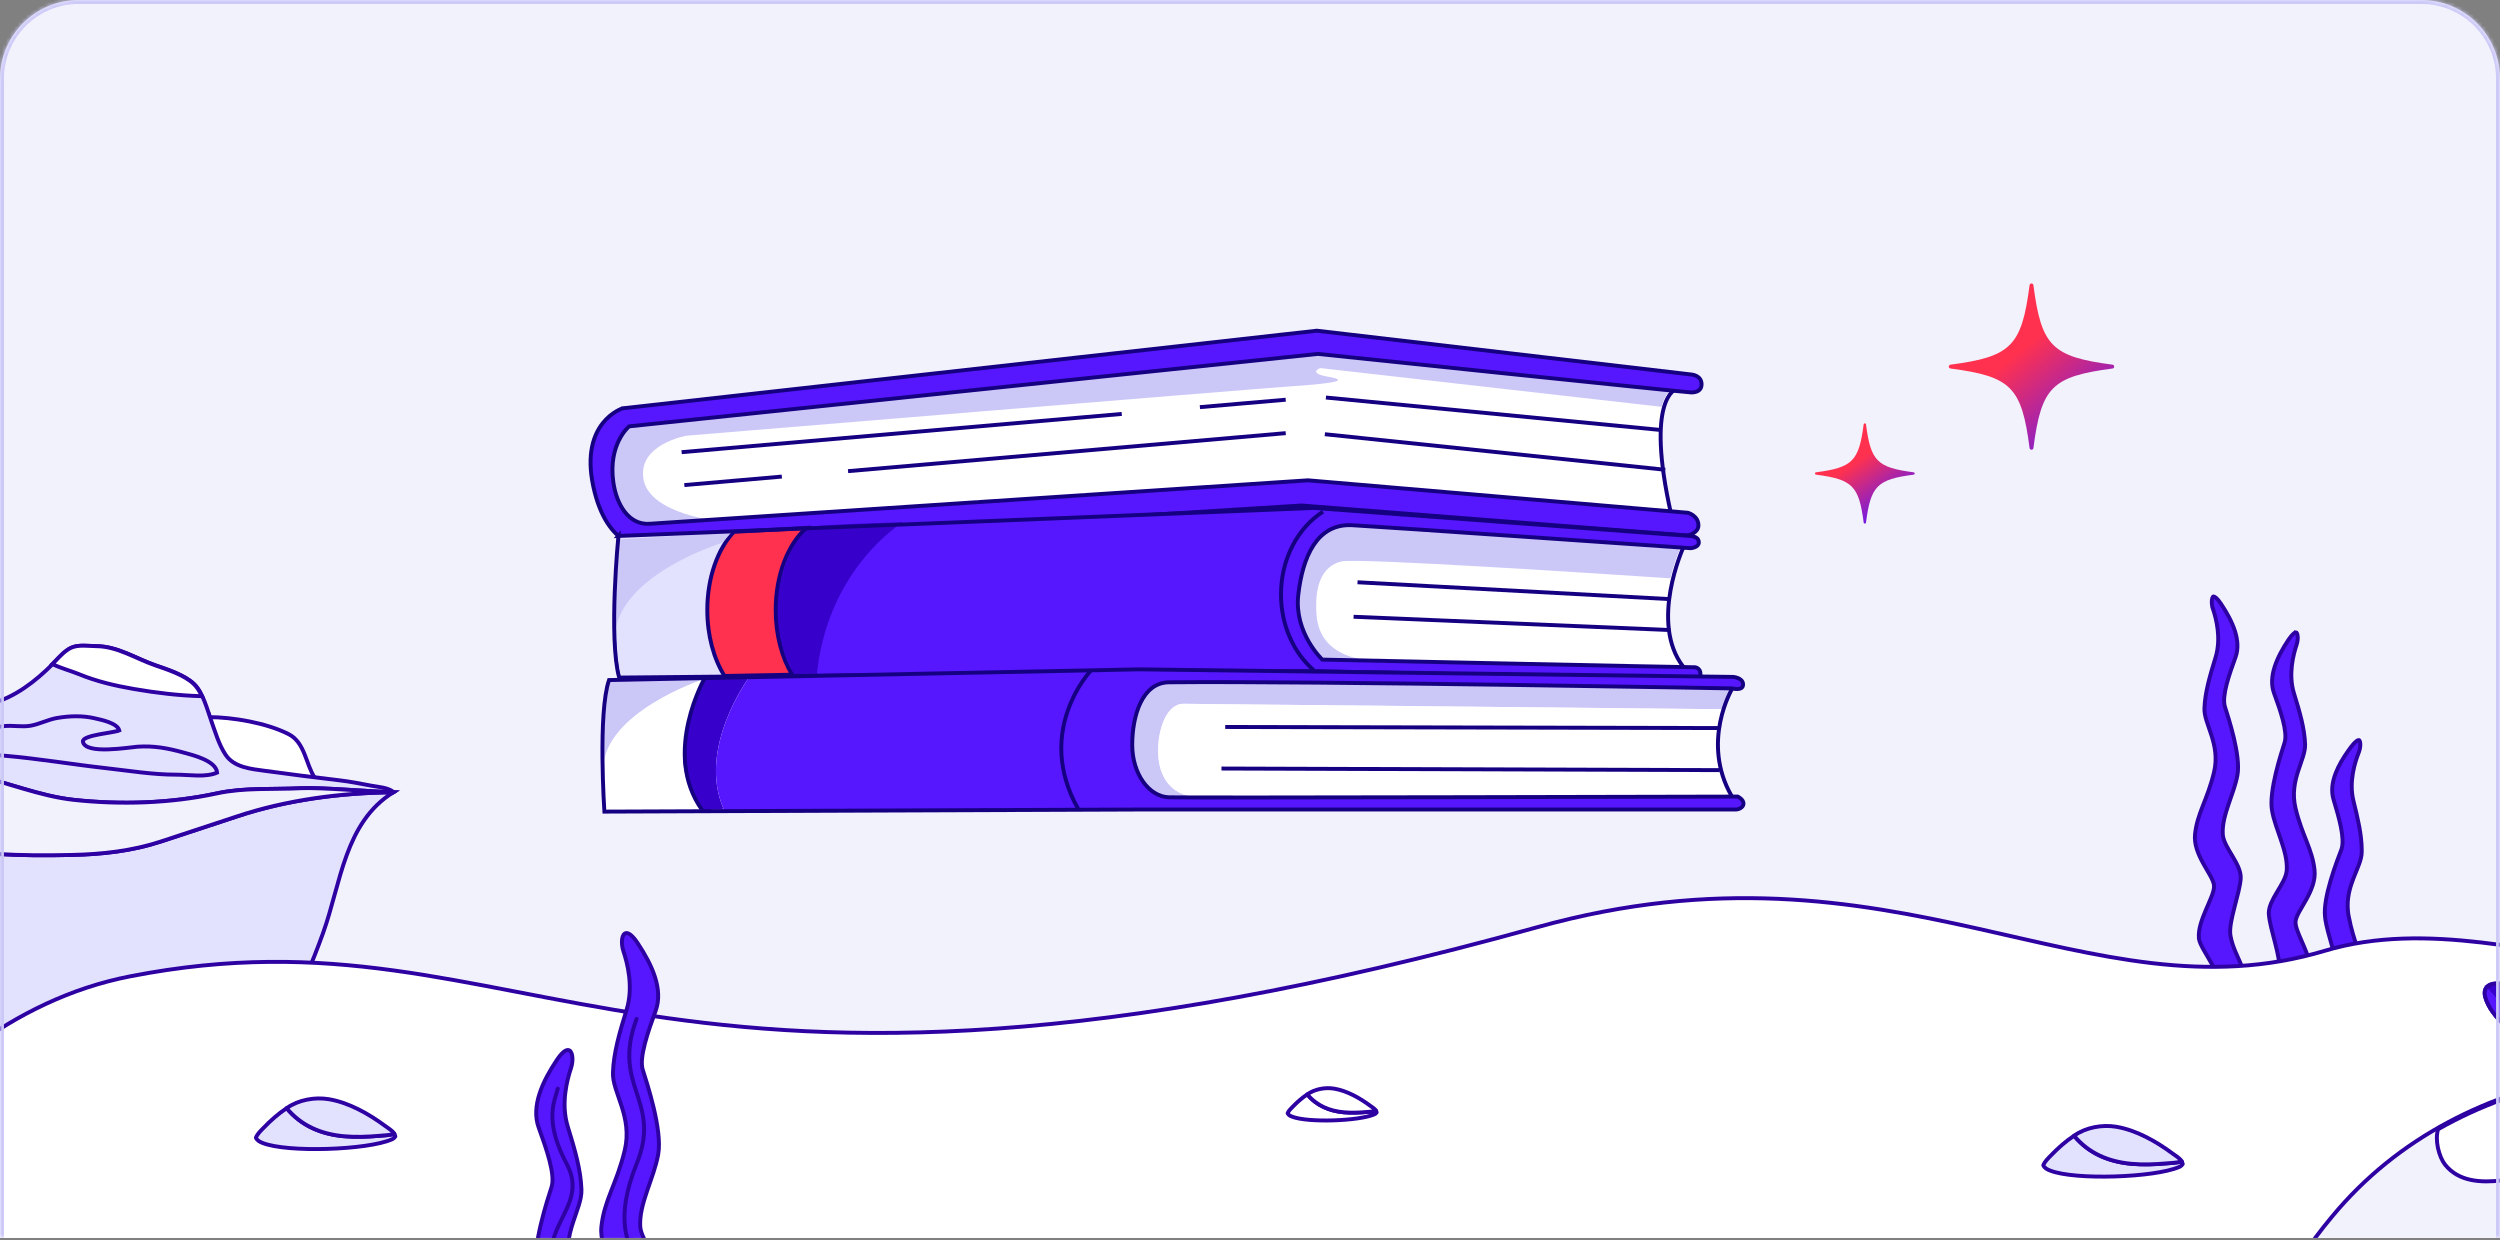 <svg width="635" height="315" viewBox="0 0 635 315" fill="none" xmlns="http://www.w3.org/2000/svg">
<rect x="0" y="0" width="635" height="315" fill="#808080" stroke="none"/>
<g clip-path="url(#clip0_7_120)">
<mask id="path-1-inside-1_7_120" fill="white">
<path d="M0 20C0 8.954 8.954 0 20 0H615C626.046 0 635 8.954 635 20V314.432H0V20Z"/>
</mask>
<path d="M0 20C0 8.954 8.954 0 20 0H615C626.046 0 635 8.954 635 20V314.432H0V20Z" fill="#F2F2FC"/>
<path d="M536.571 93.606C521.175 95.627 518.498 98.319 516.488 113.8C516.413 114.374 515.587 114.374 515.512 113.8C513.502 98.319 510.825 95.627 495.429 93.606C494.857 93.531 494.857 92.7 495.429 92.624C510.825 90.603 513.502 87.912 515.512 72.431C515.587 71.856 516.413 71.856 516.488 72.431C518.498 87.912 521.175 90.604 536.571 92.624C537.143 92.7 537.143 93.531 536.571 93.606Z" fill="url(#paint0_linear_7_120)"/>
<path d="M486.075 120.56C476.788 121.779 475.173 123.402 473.961 132.74C473.916 133.087 473.417 133.087 473.372 132.74C472.16 123.402 470.545 121.778 461.259 120.56C460.914 120.514 460.914 120.013 461.259 119.968C470.545 118.749 472.16 117.125 473.372 107.788C473.417 107.441 473.916 107.441 473.961 107.788C475.174 117.125 476.788 118.749 486.075 119.968C486.42 120.013 486.42 120.514 486.075 120.56Z" fill="url(#paint1_linear_7_120)"/>
<path fill-rule="evenodd" clip-rule="evenodd" d="M52.951 182.147C59.096 182.153 67.732 183.616 73.339 186.488C77.501 188.621 77.664 194.174 79.98 197.616L62.395 203.396L44.791 191.004L52.951 182.146V182.147Z" fill="white" stroke="#2D01A2" stroke-miterlimit="10"/>
<path d="M76.426 200.204C69.302 200.572 62.063 200 55.052 201.526C43.362 204.073 30.576 204.456 18.71 203.161C10.032 202.214 1.586 198.622 -6.91 196.762C-14.6 195.078 -24.196 196.358 -31.977 199.427C-31.792 196.495 -31.541 193.576 -31.194 190.675C-30.809 187.462 -30.7 183.132 -29.498 180.106L-28.988 180.275C-26.015 179.715 -22.657 180.106 -19.635 180.106C-13.845 180.106 -8.157 180.255 -2.505 178.791C3.758 177.171 9.028 173.042 13.522 168.534C14.841 167.209 16.378 165.371 18.08 164.556C19.939 163.667 22.572 164.106 24.563 164.125C29.91 164.176 34.516 167.255 39.447 168.97C42.541 170.045 46.921 171.446 49.298 173.728C51.556 175.896 52.618 180.148 53.63 182.987C54.671 185.908 55.576 189.09 57.284 191.685C59.435 194.953 63.798 195.315 67.394 195.808C73.668 196.669 79.968 197.47 86.26 198.205C88.96 198.521 91.668 199.07 94.339 199.569C96.243 199.925 98.425 199.994 100 201.181C99.977 201.195 99.955 201.209 99.932 201.224C94.033 201.07 81.216 199.957 76.426 200.203V200.204Z" fill="#E2E2FF" stroke="#2D01A2" stroke-miterlimit="10"/>
<path d="M13.437 168.536C13.615 168.357 13.799 168.168 13.985 167.973C15.176 166.732 16.522 165.262 17.995 164.558C19.854 163.67 22.486 164.108 24.478 164.127C29.825 164.178 34.43 167.258 39.362 168.972C42.455 170.047 46.836 171.448 49.212 173.731C49.9 174.391 50.476 175.245 50.974 176.193C51.085 176.403 51.193 176.618 51.296 176.838C45.473 176.676 39.845 176.013 34.034 175.007C29.171 174.165 24.596 173.102 20.009 171.22C17.973 170.385 15.433 169.731 13.3 168.67C13.345 168.626 13.391 168.581 13.435 168.535L13.437 168.536Z" fill="white" stroke="#2D01A2" stroke-miterlimit="10"/>
<path d="M-11.132 240.211C-10.877 236.038 -16.538 231.305 -19.206 228.853C-23.376 225.021 -27.962 221.786 -32.529 218.495C-32.502 215.884 -32.472 213.27 -32.417 210.658C-28.248 212.037 -23.905 213.092 -19.809 214.111C-7.29 217.222 5.528 217.432 18.4 217.153C26.003 216.988 33.596 216.129 40.827 213.761C47.287 211.646 53.744 209.523 60.19 207.37C72.687 203.194 86.659 201.338 99.899 201.247C87.518 208.939 86.608 224.345 82.058 236.986C76.563 252.258 69.214 268.018 54.037 275.82C49.559 278.121 45.561 279.391 41.824 282.789C39.821 284.609 37.499 286.38 35.032 287.524C30.516 289.617 25.003 289.06 20.163 289.076C11.159 289.105 2.004 287.835 -6.897 286.556C-13.426 285.619 -20.111 284.811 -26.201 282.121C-32.287 279.433 -32.673 273.294 -33.253 267.268C-34.18 257.641 -33.452 247.796 -32.986 238.092C-23.727 241.829 -11.465 245.668 -11.131 240.209L-11.132 240.211Z" fill="#E2E2FF" stroke="#2D01A2"/>
<path d="M40.827 213.761C33.596 216.129 26.003 216.987 18.4 217.153C5.528 217.432 -7.29 217.221 -19.809 214.111C-23.904 213.093 -28.248 212.039 -32.417 210.658C-32.339 206.904 -32.212 203.156 -31.977 199.427C-24.196 196.359 -14.6 195.078 -6.91 196.762C1.586 198.622 10.032 202.214 18.71 203.161C30.576 204.456 43.362 204.073 55.052 201.526C62.063 199.999 69.302 200.57 76.426 200.204C81.217 199.958 94.033 201.071 99.932 201.226C99.921 201.233 99.909 201.24 99.898 201.247C86.657 201.338 72.686 203.194 60.189 207.37C53.744 209.523 47.286 211.646 40.826 213.761H40.827Z" fill="#F2F2FC" stroke="#2D01A2" stroke-miterlimit="10"/>
<path fill-rule="evenodd" clip-rule="evenodd" d="M-36.469 193.197C-32.965 192.752 -29.381 191.109 -25.899 190.307C-22.568 189.54 -19.188 189.194 -15.85 188.569C-10.142 187.499 -4.737 185.084 1.036 184.435C3.226 184.189 5.558 184.711 7.721 184.34C10.057 183.939 12.187 182.755 14.538 182.36C17.68 181.832 20.965 181.722 24.067 182.45C25.678 182.829 29.778 183.619 30.303 185.527C29.008 186.135 20.802 186.696 21.065 188.369C21.602 191.784 32.941 189.79 34.925 189.662C39.182 189.384 42.609 190.041 46.652 191.158C48.907 191.781 54.862 193.178 55.153 196.246C52.224 197.521 48.005 196.766 44.842 196.768C38.756 196.773 32.902 195.779 26.866 195.107C18.316 194.155 9.835 192.695 1.254 191.962C-12.211 190.812 -25.186 192.25 -38 196.258L-36.47 193.198L-36.469 193.197Z" fill="#E2E2FF" stroke="#2D01A2"/>
<path d="M562.238 151.5C562.332 151.5 562.543 151.555 562.889 151.856C563.226 152.15 563.642 152.634 564.135 153.376L564.136 153.378C565.608 155.577 566.917 157.928 567.662 160.256C568.407 162.583 568.577 164.85 567.826 166.916C567.019 169.125 566.14 171.587 565.564 173.82C565.277 174.937 565.062 176.01 564.971 176.974C564.88 177.931 564.909 178.818 565.139 179.546C565.542 180.826 566.563 183.916 567.371 187.32C568.185 190.75 568.755 194.399 568.316 196.824C567.865 199.315 566.89 201.809 566.03 204.346C565.181 206.851 564.447 209.392 564.577 211.859V211.861C564.629 212.787 564.99 213.737 565.456 214.67C565.923 215.604 566.527 216.578 567.094 217.534C568.258 219.497 569.257 221.382 569.138 223.164C569.01 225.066 568.238 227.789 567.539 230.519C567.194 231.867 566.869 233.209 566.667 234.417C566.466 235.614 566.376 236.73 566.528 237.61V237.611C566.794 239.15 567.286 240.521 567.829 241.808C568.387 243.131 568.952 244.266 569.451 245.519C570.413 247.935 570.966 250.427 569.908 253.778C569.903 253.793 569.893 253.825 569.892 253.829C569.891 253.83 569.888 253.841 569.887 253.844L569.886 253.845C567.931 253.555 565.958 253.28 563.98 253.092C564.254 251.849 564.123 250.567 563.773 249.311C563.368 247.853 562.659 246.397 561.9 245.026C561.52 244.339 561.125 243.667 560.745 243.024C560.364 242.379 560 241.765 559.678 241.184C559.087 240.117 558.674 239.223 558.54 238.513L558.556 238.498L558.531 238.262C558.31 236.153 559.249 233.576 560.294 231.115C560.805 229.912 561.344 228.728 561.737 227.706C562.124 226.701 562.417 225.742 562.37 224.99C562.323 224.234 561.906 223.347 561.404 222.431C561.147 221.961 560.852 221.458 560.548 220.938C560.242 220.414 559.924 219.868 559.612 219.301C558.357 217.014 557.261 214.459 557.545 211.861C557.84 209.168 558.601 207.041 559.517 204.683C560.432 202.325 561.5 199.74 562.356 196.191C563.235 192.552 562.562 189.456 561.711 186.787C561.499 186.122 561.275 185.479 561.062 184.865C560.847 184.249 560.644 183.661 560.47 183.093C560.119 181.953 559.897 180.93 559.927 179.978C560.069 175.908 561.268 171.81 562.742 167.038C564.263 162.117 562.903 157.068 562.068 154.581H562.069C561.822 153.84 561.74 152.989 561.829 152.343C561.874 152.017 561.956 151.783 562.048 151.643C562.11 151.548 562.161 151.516 562.201 151.505L562.238 151.5Z" fill="#5617FE" stroke="#2D01A2"/>
<path d="M599.164 187.975C599.203 187.982 599.266 188.006 599.34 188.142C599.422 188.294 599.487 188.536 599.511 188.861C599.557 189.51 599.427 190.344 599.144 191.061V191.062C598.191 193.493 596.548 198.462 597.783 203.464C598.907 208.013 599.838 211.955 599.876 215.782L599.871 216.546C599.85 217.447 599.6 218.399 599.225 219.447C598.844 220.508 598.365 221.59 597.882 222.821C596.93 225.246 596.044 228.055 596.378 231.408C596.406 231.807 596.461 232.204 596.543 232.611C597.207 236.202 598.131 238.841 598.915 241.245C599.65 243.5 600.261 245.545 600.456 248.022L600.489 248.523C600.607 250.718 599.752 252.832 598.653 254.771C597.61 254.733 596.569 254.728 595.534 254.749L594.401 254.78C592.837 254.824 591.283 254.917 589.729 255.014C590.353 253.978 591.083 252.963 591.754 251.927C592.569 250.668 593.304 249.364 593.443 248.092L593.444 248.09C593.671 245.963 593.256 243.748 592.685 241.546C592.103 239.304 591.378 237.134 590.899 234.915L590.898 234.911C590.808 234.504 590.732 234.101 590.665 233.699L590.565 232.886C590.264 230.435 591.037 226.82 592.04 223.439C593.036 220.084 594.227 217.055 594.702 215.803L594.703 215.801C594.97 215.087 595.045 214.203 595.006 213.243C594.967 212.276 594.81 211.193 594.584 210.062C594.132 207.802 593.392 205.296 592.716 203.055C592.082 200.946 592.38 198.69 593.254 196.407C594.019 194.409 595.216 192.418 596.568 190.535L597.157 189.734C597.708 188.999 598.159 188.534 598.516 188.266C598.875 187.994 599.079 187.966 599.164 187.975Z" fill="#5617FE" stroke="#2D01A2"/>
<path d="M583.199 160.618C583.24 160.622 583.305 160.645 583.387 160.777C583.477 160.924 583.556 161.162 583.597 161.487C583.678 162.132 583.594 162.972 583.353 163.702C582.532 166.173 581.158 171.236 582.679 176.158C584.153 180.93 585.353 185.028 585.495 189.097C585.525 190.05 585.302 191.073 584.952 192.213C584.778 192.781 584.575 193.369 584.36 193.985C584.147 194.599 583.922 195.242 583.71 195.907C582.859 198.575 582.186 201.671 583.065 205.311C583.921 208.86 584.994 211.445 585.912 213.802C586.831 216.161 587.595 218.288 587.89 220.981V220.982C588.18 223.579 587.085 226.133 585.828 228.42C585.516 228.987 585.197 229.533 584.891 230.056C584.586 230.577 584.29 231.079 584.032 231.55C583.53 232.465 583.113 233.352 583.065 234.108C583.026 234.724 583.213 235.466 583.483 236.243C583.758 237.032 584.143 237.926 584.551 238.861C585.375 240.751 586.294 242.828 586.715 244.783L586.716 244.785C586.919 245.71 587.002 246.572 586.917 247.368V247.369C586.872 247.797 586.706 248.314 586.434 248.922C586.163 249.525 585.802 250.188 585.39 250.904C584.62 252.241 583.668 253.768 582.887 255.332H581.88C580.269 255.311 578.652 255.148 577.029 254.943C576.739 254.897 576.452 254.855 576.168 254.812C576.084 254.8 575.999 254.786 575.915 254.773C576.039 254.451 576.171 254.131 576.31 253.814L576.311 253.811C577.236 251.656 578.433 249.419 578.906 246.693C579.059 245.816 578.969 244.7 578.77 243.503C578.568 242.295 578.245 240.954 577.9 239.604C577.203 236.873 576.431 234.146 576.297 232.243L576.274 231.921C576.291 230.239 577.239 228.471 578.332 226.633C578.9 225.677 579.504 224.704 579.971 223.769C580.437 222.835 580.796 221.883 580.844 220.954C580.974 218.493 580.24 215.951 579.391 213.444C578.531 210.906 577.557 208.409 577.106 205.918C576.666 203.493 577.237 199.843 578.051 196.414C578.859 193.01 579.88 189.92 580.283 188.64C580.513 187.915 580.54 187.028 580.448 186.072C580.356 185.109 580.14 184.037 579.852 182.921C579.275 180.688 578.396 178.225 577.596 176.023C576.845 173.958 577.018 171.691 577.765 169.363C578.511 167.035 579.819 164.684 581.285 162.485C581.798 161.724 582.225 161.234 582.567 160.945C582.919 160.648 583.121 160.613 583.199 160.619V160.618Z" fill="#5617FE" stroke="#2D01A2"/>
<path d="M-24.805 368.899L768.956 377C770.41 336.109 785.16 240.185 742 211.5C700.5 276.5 642.464 225.941 590.5 241.5C530.129 259.576 481.5 210.206 390.5 235.5C163.443 298.612 135.12 228.027 33 248C-27.659 259.864 -59.236 331.739 -61 334.5L-24.805 368.899Z" fill="white" stroke="#2D01A2" stroke-linecap="round" stroke-linejoin="round"/>
<path d="M526.818 288.472C524.633 289.93 522.79 291.564 520.966 293.456C520.234 294.212 519.395 294.978 519 295.973C519.312 296.71 519.995 297.032 520.717 297.319C527.004 299.826 547.303 299.114 553.483 296.422C553.912 296.237 554.166 296.041 554.415 295.642L554.161 294.998C553.015 295.344 551.444 295.398 550.24 295.5C547.279 295.749 544.333 295.876 541.368 295.603C535.637 295.076 530.555 292.993 526.809 288.472H526.818Z" fill="#E2E2FF" stroke="#2D01A2" stroke-linecap="round" stroke-linejoin="round"/>
<path d="M554.171 295.003L554.098 294.871C553.63 294.169 552.518 293.496 551.815 292.979C547.679 289.925 542.636 287.057 537.525 286.199C533.959 285.599 529.755 286.355 526.814 288.477C530.56 292.998 535.647 295.086 541.373 295.607C544.338 295.881 547.284 295.754 550.245 295.505C551.45 295.403 553.02 295.349 554.166 295.003H554.171Z" fill="#E2E2FF" stroke="#2D01A2" stroke-linecap="round" stroke-linejoin="round"/>
<path d="M72.819 281.472C70.633 282.93 68.79 284.564 66.966 286.456C66.234 287.212 65.395 287.978 65 288.973C65.312 289.71 65.995 290.032 66.717 290.319C73.004 292.826 93.303 292.114 99.483 289.422C99.912 289.237 100.166 289.041 100.415 288.642L100.161 287.998C99.015 288.344 97.444 288.398 96.24 288.5C93.279 288.749 90.333 288.876 87.368 288.603C81.637 288.076 76.555 285.993 72.809 281.472H72.819Z" fill="#E2E2FF" stroke="#2D01A2" stroke-linecap="round" stroke-linejoin="round"/>
<path d="M100.171 288.003L100.098 287.871C99.63 287.169 98.518 286.496 97.815 285.979C93.679 282.925 88.636 280.057 83.525 279.199C79.959 278.599 75.755 279.355 72.814 281.477C76.56 285.998 81.647 288.086 87.373 288.607C90.338 288.881 93.284 288.754 96.245 288.505C97.45 288.403 99.02 288.349 100.166 288.003H100.171Z" fill="#E2E2FF" stroke="#2D01A2" stroke-linecap="round" stroke-linejoin="round"/>
<path d="M332.054 277.969C330.659 278.9 329.482 279.943 328.317 281.151C327.85 281.634 327.314 282.123 327.062 282.758C327.261 283.228 327.697 283.434 328.158 283.618C332.172 285.218 345.133 284.764 349.079 283.045C349.353 282.926 349.515 282.802 349.673 282.546L349.511 282.135C348.78 282.356 347.777 282.391 347.008 282.456C345.117 282.615 343.237 282.696 341.343 282.522C337.684 282.185 334.439 280.855 332.048 277.969H332.054Z" fill="white" stroke="#2D01A2" stroke-linecap="round" stroke-linejoin="round"/>
<path d="M349.518 282.138L349.471 282.054C349.172 281.606 348.462 281.176 348.014 280.846C345.373 278.897 342.153 277.066 338.889 276.518C336.613 276.135 333.929 276.617 332.051 277.972C334.443 280.859 337.691 282.191 341.346 282.525C343.24 282.699 345.121 282.618 347.011 282.459C347.78 282.394 348.783 282.36 349.515 282.138H349.518Z" fill="white" stroke="#2D01A2" stroke-linecap="round" stroke-linejoin="round"/>
<path d="M671.148 299.215C670.276 295.182 665.526 291.457 662.159 289.474C658.333 287.221 653.958 286.12 649.985 284.11C646.316 282.253 640.163 278.481 643.781 273.797C645.174 271.993 646.082 271.979 648.084 271.601C648.453 271.532 648.771 272.004 649.109 271.677C649.946 270.867 648.323 269.656 647.771 269.164C646.1 267.678 644.015 266.704 642.245 265.337C638.331 262.313 632.837 258.445 631.309 253.438C630.255 249.987 633.568 249.278 636.233 250.152C641.814 251.98 646.972 255.992 651.206 259.946C654.068 262.618 656.353 265.776 659.279 268.351C661.449 270.261 666.246 273.352 667.804 269.256C669.598 264.539 666.484 260.02 663.013 257.214C659.688 254.527 655.85 252.37 653.032 249.118C649.568 245.118 647.034 239.114 646.274 233.945C645.9 231.4 647.631 228.689 650.511 229.205C654.606 229.941 658.214 235.269 660.602 238.198C661.705 239.554 665.815 246.832 667.811 243.758C669.136 241.719 667.675 237.79 667.09 235.671C666.323 232.888 665.023 230.264 664.095 227.525C662.896 223.987 661.388 219.09 663.514 215.604C666.073 211.406 673.109 212.953 676.676 215.308C679.538 217.197 680.906 220.404 682.853 223.095C684.633 225.556 687.025 226.455 688.526 223.193C689.907 220.194 690.765 215.269 693.493 213.145C696.504 210.797 701.533 212.258 702.719 215.728C704.15 219.922 701.874 224.516 700.449 228.399C699.242 231.688 698.05 234.83 697.946 238.39C697.88 240.651 698.462 245.155 701.531 243.751C706.383 241.531 707.165 234.608 708.859 230.226C709.983 227.318 711.212 221.828 714.841 221.004C718.47 220.179 722.582 220.922 724.354 224.213C727.423 229.911 725.805 237.347 722.759 242.66C720.478 246.639 718.523 249.644 718.735 254.374C718.861 257.181 720.945 261.115 724.078 258.76C727.715 256.027 727.269 249.392 729.364 245.606C731.184 242.317 735.37 239.471 739.065 241.579C743.186 243.928 743.694 249.044 743.025 253.4C742.028 259.896 735.305 264.565 730.872 268.683C727.112 272.175 723.34 276.823 721.952 281.853C720.676 286.481 721.538 290.8 717.27 294.037C712.781 297.442 705.97 297.296 700.615 298.008C696.166 298.6 691.646 299.14 687.16 299.34C682.004 299.57 676.797 299.538 671.636 299.538" fill="#3801CB"/>
<path d="M671.148 299.215C670.276 295.182 665.526 291.457 662.159 289.474C658.333 287.221 653.958 286.12 649.985 284.11C646.316 282.253 640.163 278.481 643.781 273.797C645.174 271.993 646.082 271.979 648.084 271.601C648.453 271.532 648.771 272.004 649.109 271.677C649.946 270.867 648.323 269.656 647.771 269.164C646.1 267.678 644.015 266.704 642.245 265.337C638.331 262.313 632.837 258.445 631.309 253.438C630.255 249.987 633.568 249.278 636.233 250.152C641.814 251.98 646.972 255.992 651.206 259.946C654.068 262.618 656.353 265.776 659.279 268.351C661.449 270.261 666.246 273.352 667.804 269.256C669.598 264.539 666.484 260.02 663.013 257.214C659.688 254.527 655.85 252.37 653.032 249.118C649.568 245.118 647.034 239.114 646.274 233.945C645.9 231.4 647.631 228.689 650.511 229.205C654.606 229.941 658.214 235.269 660.602 238.198C661.705 239.554 665.815 246.832 667.811 243.758C669.136 241.719 667.675 237.79 667.09 235.671C666.323 232.888 665.023 230.264 664.095 227.525C662.896 223.987 661.388 219.09 663.514 215.604C666.073 211.406 673.109 212.953 676.676 215.308C679.538 217.197 680.906 220.404 682.853 223.095C684.633 225.556 687.025 226.455 688.526 223.193C689.907 220.194 690.765 215.269 693.493 213.145C696.504 210.797 701.533 212.258 702.719 215.728C704.15 219.922 701.874 224.516 700.449 228.399C699.242 231.688 698.05 234.83 697.946 238.39C697.88 240.651 698.462 245.155 701.531 243.751C706.383 241.531 707.165 234.608 708.859 230.226C709.983 227.318 711.212 221.828 714.841 221.004C718.47 220.179 722.582 220.922 724.354 224.213C727.423 229.911 725.805 237.347 722.759 242.66C720.478 246.639 718.523 249.644 718.735 254.374C718.861 257.181 720.945 261.115 724.078 258.76C727.715 256.027 727.269 249.392 729.364 245.606C731.184 242.317 735.37 239.471 739.065 241.579C743.186 243.928 743.694 249.044 743.025 253.4C742.028 259.896 735.305 264.565 730.872 268.683C727.112 272.175 723.34 276.823 721.952 281.853C720.676 286.481 721.538 290.8 717.27 294.037C712.781 297.442 705.97 297.296 700.615 298.008C696.166 298.6 691.646 299.14 687.16 299.34C682.004 299.57 676.797 299.538 671.636 299.538" stroke="#2D01A2"/>
<path fill-rule="evenodd" clip-rule="evenodd" d="M631.086 250.166C631.148 250.426 631.242 250.685 631.36 250.945C631.42 250.856 631.485 250.773 631.557 250.695L631.087 250.165L631.086 250.166Z" fill="#5617FE"/>
<path d="M674.025 286.691C672.088 284.615 669.976 283.067 667.339 282C664.703 280.933 661.647 280.305 659.346 278.593C656.212 276.26 657.129 272.119 655.046 269.174C653.752 267.345 651.276 266.64 649.345 265.76C646.632 264.526 644.037 263.33 641.654 261.503C640.716 260.783 639.868 259.96 639.04 259.116C638.341 258.404 637.655 257.68 636.94 256.991C635.33 255.443 632.385 253.213 631.359 250.945C630.973 251.524 630.865 252.343 631.2 253.439C632.729 258.446 638.223 262.314 642.136 265.338C643.906 266.704 645.993 267.679 647.663 269.165C648.216 269.657 649.837 270.868 649 271.678C648.662 272.006 648.345 271.532 647.976 271.602C645.973 271.98 645.066 271.995 643.672 273.799C640.055 278.483 646.206 282.256 649.876 284.111C653.85 286.121 658.225 287.222 662.051 289.476C665.418 291.459 670.167 295.182 671.039 299.217L671.527 299.542C672.674 299.542 673.824 299.543 674.974 299.542C676.058 299.542 677.145 299.54 678.23 299.533C677.678 294.967 677.716 290.647 674.025 286.692V286.691Z" fill="#5617FE"/>
<path d="M636.941 256.993C637.656 257.681 638.342 258.406 639.041 259.117L631.556 250.696C631.484 250.774 631.418 250.857 631.359 250.946C632.385 253.214 635.331 255.444 636.94 256.993H636.941Z" fill="#5617FE"/>
<path d="M671.148 299.215C670.276 295.182 665.526 291.457 662.159 289.474C658.333 287.221 653.958 286.12 649.985 284.11C646.316 282.253 640.163 278.481 643.781 273.797C645.174 271.993 646.082 271.979 648.084 271.601C648.453 271.532 648.771 272.004 649.109 271.677C649.946 270.867 648.323 269.656 647.771 269.164C646.1 267.678 644.015 266.704 642.245 265.337C638.331 262.313 632.837 258.445 631.309 253.438C630.255 249.987 633.568 249.278 636.233 250.152C641.814 251.98 646.972 255.992 651.206 259.946C654.068 262.618 656.353 265.776 659.279 268.351C661.449 270.261 666.246 273.352 667.804 269.256C669.598 264.539 666.484 260.02 663.013 257.214C659.688 254.527 655.85 252.37 653.032 249.118C649.568 245.118 647.034 239.114 646.274 233.945C645.9 231.4 647.631 228.689 650.511 229.205C654.606 229.941 658.214 235.269 660.602 238.198C661.705 239.554 665.815 246.832 667.811 243.758C669.136 241.719 667.675 237.79 667.09 235.671C666.323 232.888 665.023 230.264 664.095 227.525C662.896 223.987 661.388 219.09 663.514 215.604C666.073 211.406 673.109 212.953 676.676 215.308C679.538 217.197 680.906 220.404 682.853 223.095C684.633 225.556 687.025 226.455 688.526 223.193C689.907 220.194 690.765 215.269 693.493 213.145C696.504 210.797 701.533 212.258 702.719 215.728C704.15 219.922 701.874 224.516 700.449 228.399C699.242 231.688 698.05 234.83 697.946 238.39C697.88 240.651 698.462 245.155 701.531 243.751C706.383 241.531 707.165 234.608 708.859 230.226C709.983 227.318 711.212 221.828 714.841 221.004C718.47 220.179 722.582 220.922 724.354 224.213C727.423 229.911 725.805 237.347 722.759 242.66C720.478 246.639 718.523 249.644 718.735 254.374C718.861 257.181 720.945 261.115 724.078 258.76C727.715 256.027 727.269 249.392 729.364 245.606C731.184 242.317 735.37 239.471 739.065 241.579C743.186 243.928 743.694 249.044 743.025 253.4C742.028 259.896 735.305 264.565 730.872 268.683C727.112 272.175 723.34 276.823 721.952 281.853C720.676 286.481 721.538 290.8 717.27 294.037C712.781 297.442 705.97 297.296 700.615 298.008C696.166 298.6 691.646 299.14 687.16 299.34C682.004 299.57 676.797 299.538 671.636 299.538" stroke="#2D01A2"/>
<path d="M743.41 294.438C733.546 284.119 717.816 278.235 704.349 274.483C688.833 270.161 673.334 270.113 657.555 272.956C632.02 277.56 609.059 288.841 592.377 308.965C589.461 312.481 586.564 316.224 584.22 320.108C582.45 323.042 579.595 326.742 579 330.142C581.52 331.614 585.198 331.729 588.04 332.243C592.455 333.04 596.816 334.081 601.247 334.816C616.882 337.41 632.731 339.045 648.488 340.695C665.056 342.431 682.218 342.76 698.861 341.828C712.551 341.061 727.185 340.35 740.486 336.791C752.098 333.686 747.304 313.08 745.308 304.49C744.565 301.292 743.994 298.033 743.177 294.906L743.412 294.439L743.41 294.438Z" fill="#F2F2FC" stroke="#2D01A2" stroke-miterlimit="10"/>
<path d="M657.292 273.448C670.442 271.079 683.381 270.729 696.29 273.193C698.039 273.527 699.788 273.913 701.536 274.352C702.682 275.13 703.784 276.003 704.404 276.495V276.496C705.493 277.36 706.484 278.42 707.057 279.63L707.057 279.631C708.248 282.149 708.068 284.987 706.265 287.065C703.471 290.283 698.542 291.479 694.286 291.961C685.713 292.931 677.363 290.993 668.865 289.404C666.065 288.88 663.289 288.291 660.387 288.104C659.425 288.041 658.325 287.912 657.272 287.919C656.204 287.927 655.108 288.071 654.092 288.586C652.714 289.285 651.541 290.305 650.469 291.377C649.932 291.914 649.413 292.47 648.906 293.01C648.397 293.552 647.898 294.078 647.391 294.566C644.059 297.771 640.129 299.318 635.469 299.837C630.099 300.436 624.52 300.157 621.051 295.826C620.293 294.88 619.604 293.301 619.237 291.572C618.886 289.913 618.849 288.192 619.275 286.829C620.64 286.052 622.023 285.304 623.425 284.589C633.88 279.251 645.296 275.611 657.292 273.448Z" fill="white" stroke="#2D01A2"/>
<path d="M136.191 322.92C136.966 327.233 139.009 331.566 140.086 335.743H149.417C148.125 331.707 146.156 327.978 144.698 321.922C142.621 313.319 147.852 307.263 147.686 302.18C147.516 297.098 146.009 292.005 144.215 286.173C142.417 280.336 144.03 274.304 145.039 271.286C145.697 269.314 145.493 266.743 144.264 266.709H144.245C143.591 266.709 142.655 267.41 141.412 269.275C137.785 274.703 134.86 280.998 136.83 286.402C138.794 291.806 141.091 298.359 140.106 301.465C139.121 304.576 135.07 316.693 136.196 322.915L136.191 322.92Z" fill="#5617FE" stroke="#2D01A2" stroke-linecap="round" stroke-linejoin="round"/>
<path d="M141.675 276.519C141.583 276.889 141.461 277.293 141.324 277.726C140.31 280.993 138.78 285.92 144.011 295.788C146.863 301.182 144.908 305.145 142.836 309.342C140.822 313.417 138.555 318.012 140.652 324.434C140.744 324.721 140.847 325.013 140.959 325.305C141.622 327.058 142.221 328.567 142.753 329.901C143.699 332.277 144.425 334.097 144.883 335.748" fill="#5617FE"/>
<path d="M141.675 276.519C141.583 276.889 141.461 277.293 141.324 277.726C140.31 280.993 138.78 285.92 144.011 295.788C146.863 301.182 144.908 305.145 142.836 309.342C140.822 313.417 138.555 318.012 140.652 324.434C140.744 324.721 140.847 325.013 140.959 325.305C141.622 327.058 142.221 328.567 142.753 329.901C143.699 332.277 144.425 334.097 144.883 335.748" stroke="#2D01A2" stroke-linecap="round" stroke-linejoin="round"/>
<path d="M155.823 335.743H165.909C166.806 332.087 168.006 328.104 168.191 325.403C168.517 320.593 162.828 315.525 162.614 311.484C162.307 305.705 166.056 299.43 167.182 293.208C168.303 286.981 164.252 274.869 163.267 271.753C162.282 268.642 164.578 262.094 166.548 256.69C168.517 251.286 165.592 244.996 161.965 239.563C160.683 237.645 159.728 236.954 159.075 237.002H159.06C157.875 237.1 157.69 239.631 158.338 241.574C159.347 244.592 160.956 250.624 159.162 256.461C157.363 262.294 155.857 267.386 155.691 272.469C155.521 277.551 160.752 283.607 158.68 292.205C156.603 300.807 153.512 304.717 152.766 311.479C152.02 318.241 158.475 324.58 158.675 327.666C158.782 329.356 157.193 332.413 155.828 335.738L155.823 335.743Z" fill="#5617FE" stroke="#2D01A2" stroke-linecap="round" stroke-linejoin="round"/>
<path d="M161.697 258.793C158.436 267.513 160.132 272.727 161.765 277.765C162.107 278.812 162.443 279.844 162.731 280.891C163.837 284.912 164.276 289.23 161.702 295.623C156.027 309.678 159.459 316.114 161.965 320.807C162.399 321.62 162.809 322.384 163.135 323.129C163.92 324.901 163.091 327.35 162.131 330.188C161.546 331.907 160.917 333.771 160.547 335.748" fill="#5617FE"/>
<path d="M161.697 258.793C158.436 267.513 160.132 272.727 161.765 277.765C162.107 278.812 162.443 279.844 162.731 280.891C163.837 284.912 164.276 289.23 161.702 295.623C156.027 309.678 159.459 316.114 161.965 320.807C162.399 321.62 162.809 322.384 163.135 323.129C163.92 324.901 163.091 327.35 162.131 330.188C161.546 331.907 160.917 333.771 160.547 335.748" stroke="#2D01A2" stroke-linecap="round" stroke-linejoin="round"/>
<path d="M425.72 98.852C425.72 98.852 417.789 101.046 424.488 130.69L334.319 126.721L162.454 135.755L150.41 120.422L156.974 107L335.674 86.182L425.707 98.852H425.72Z" fill="white" stroke="#160082" stroke-miterlimit="10"/>
<path d="M421.619 109.194L336.782 100.972" stroke="#160082" stroke-miterlimit="10"/>
<path d="M304.776 103.413L326.573 101.527" stroke="#160082" stroke-miterlimit="10"/>
<path d="M173.131 114.851L284.925 105.139" stroke="#160082" stroke-miterlimit="10"/>
<path d="M215.408 119.67L326.573 110.019" stroke="#160082" stroke-miterlimit="10"/>
<path d="M173.821 123.208L198.586 121.051" stroke="#160082" stroke-miterlimit="10"/>
<path d="M422.986 119.325L336.511 110.291" stroke="#160082" stroke-miterlimit="10"/>
<path d="M422.062 103.339L335.317 93.491C335.317 93.491 332.029 94.773 337.324 95.685C342.619 96.597 339.516 97.324 328.753 98.064C317.99 98.803 174.412 110.66 174.412 110.66C174.412 110.66 161.826 112.854 163.464 121.803C165.102 130.751 183.254 132.489 183.254 132.489L158.169 135.866L151.777 109.391L170.015 103.733L333.112 85.652L425.375 97.435C425.375 97.435 423.183 100.332 422.678 101.465C422.481 101.922 422.037 103.339 422.037 103.339H422.062Z" fill="#CBC8F8"/>
<path d="M158.082 103.721L334.455 84L429.734 95.142C429.734 95.142 432.259 95.377 432.197 97.694C432.16 99.247 430.867 99.678 429.586 99.678C428.306 99.678 334.726 89.892 334.726 89.892L159.806 108.294C159.806 108.294 154.376 112.694 155.792 122.542C156.605 128.212 159.72 133.401 165.003 133.044C170.286 132.686 332.213 122 332.213 122L428.724 130.246C428.724 130.246 431.397 130.936 431.397 133.463C431.397 135.176 429.279 135.977 428.367 135.977C427.456 135.977 330.576 128.397 330.576 128.397L163.821 138.8C163.821 138.8 154.154 139.712 150.681 123.467C147.221 107.209 158.07 103.746 158.07 103.746L158.082 103.721Z" fill="#5617FE" stroke="#160082" stroke-miterlimit="10"/>
<path d="M427.587 169.404C418.831 158.175 427.587 138.996 427.587 138.996L418.424 136.802L330.029 131.182L327.024 167.197L340.435 169.256L427.87 171.178L427.599 169.404H427.587Z" fill="white" stroke="#160082" stroke-miterlimit="10"/>
<path d="M157.08 136.124C157.08 136.124 154.531 162.057 157.265 172.103L333.317 170.464L431.466 172.473C431.466 172.473 431.971 171.943 431.897 170.92C431.823 169.897 430.875 169.416 430.259 169.478C429.643 169.539 335.866 167.542 335.866 167.542C335.866 167.542 328.563 161.33 329.66 151.655C330.756 141.979 335.842 132.574 342.959 133.117C350.077 133.659 429.458 139.23 429.458 139.23C429.458 139.23 431.417 139.07 431.49 137.838C431.564 136.605 430.394 136.198 429.298 136.124C428.202 136.05 333.674 129 333.674 129L157.068 136.124H157.08Z" fill="#5617FE"/>
<path d="M186.611 134.67L157.437 135.841C157.437 135.841 154.888 161.774 157.622 171.819L184.345 171.573C181.993 167.16 180.01 160.529 180.01 154.674C180.01 147.094 182.978 139.23 186.599 134.67H186.611Z" fill="#E2E2FF"/>
<path d="M329.66 151.963C328.563 161.638 335.866 167.851 335.866 167.851C335.866 167.851 342.639 167.998 352.553 168.208C350.558 167.826 335.411 168.837 334.413 156.301C333.76 148.105 336.186 143.705 340.706 142.608C344.647 141.646 408.043 145.812 424.262 146.897C425.284 142.842 426.491 139.982 426.737 139.44C414.373 138.614 349.018 133.671 342.553 133.178C335.435 132.636 330.768 142.287 329.672 151.963H329.66Z" fill="#CBC8F8"/>
<path d="M333.711 170.254C328.65 165.903 325.374 158.89 325.374 150.977C325.374 141.905 329.684 134.004 336.051 129.961" stroke="#160082" stroke-miterlimit="10"/>
<path d="M229.319 132.648C229.319 132.648 209.8 144.518 207.423 172.091L202.128 172.275C202.128 172.275 195.921 160.591 196.832 153.836C197.744 147.082 201.832 134.485 206.204 133.795C210.576 133.104 229.306 132.648 229.306 132.648H229.319Z" fill="#3801CB"/>
<path d="M186.414 135.077C182.338 139.366 179.653 146.663 179.653 154.946C179.653 161.466 181.316 167.382 184.025 171.696L201.204 171.376C198.618 167.086 197.029 161.306 197.029 154.946C197.029 145.985 200.17 138.183 204.812 134.091L186.414 135.077Z" fill="#FF314F" stroke="#160082" stroke-miterlimit="10"/>
<path d="M424.262 152.185L344.807 147.895" stroke="#160082" stroke-miterlimit="10"/>
<path d="M343.809 156.659L424.262 160.036" stroke="#160082" stroke-miterlimit="10"/>
<path d="M183.483 137.862C183.483 137.862 155.479 146.392 156.157 162.957L156.661 137.073L185.811 135.151L183.483 137.85V137.862Z" fill="#CBC8F8"/>
<path d="M157.08 136.124C157.08 136.124 154.531 162.057 157.265 172.103L333.317 170.464L431.466 172.473C431.466 172.473 431.971 171.943 431.897 170.92C431.823 169.897 430.875 169.416 430.259 169.478C429.643 169.539 335.866 167.542 335.866 167.542C335.866 167.542 328.662 160.788 329.758 151.112C330.854 141.437 334.499 132.944 343.44 133.4C350.57 133.77 429.458 139.243 429.458 139.243C429.458 139.243 431.417 139.082 431.49 137.85C431.564 136.617 430.394 136.211 429.298 136.137C428.202 136.063 333.674 129.012 333.674 129.012L157.068 136.137L157.08 136.124Z" stroke="#160082" stroke-miterlimit="10"/>
<path d="M153.219 195.391C153.219 195.391 153.219 182.178 153.908 175.941C154.118 174.721 154.376 173.636 154.684 172.749L168.206 172.477C173.538 172.527 178.402 172.65 178.402 172.65C178.402 172.65 153.403 180.958 153.219 195.391Z" fill="#CBC8F8"/>
<path d="M183.784 205.424L178.008 205.954C178.008 205.954 172.122 197.19 173.698 189.105C173.883 188.193 174.08 187.256 174.314 186.332C175.767 180.391 177.996 174.622 178.722 172.786C178.747 172.712 178.784 172.65 178.809 172.588C178.883 172.465 178.944 172.354 178.993 172.256L181.85 172.194H190.163C190.163 172.194 177.023 190.091 183.784 205.424Z" fill="#3801CB"/>
<path d="M441.385 202.33C441.385 202.33 442.85 203.008 442.85 204.105C442.85 205.202 441.409 205.609 441.064 205.609H291.058L273.854 205.683V205.473C262.635 185.617 277.007 170.419 277.007 170.419V170.247L289.322 170L440.202 171.923C440.202 171.923 442.751 172.108 442.751 173.833C442.751 175.559 440.018 174.844 440.018 174.844C440.018 174.844 333.544 172.921 296.92 173.291C290.073 173.365 287.585 181.87 287.585 189.179C287.585 196.488 291.785 202.33 296.895 202.503C297.548 202.527 300.417 202.54 304.924 202.54C333.31 202.601 426.644 202.367 439.833 202.343C440.843 202.343 441.385 202.343 441.385 202.343V202.33Z" fill="#5617FE"/>
<path d="M190.163 172.194H181.85L277.007 170.246V170.419C277.007 170.419 262.635 185.617 273.854 205.473V205.683L178.008 206.065V205.954L183.784 205.424C177.023 190.091 190.163 172.194 190.163 172.194Z" fill="#5617FE"/>
<path d="M294.174 191.508C294.457 198.287 298.348 202.527 304.924 202.527C300.417 202.54 297.548 202.527 296.895 202.503C291.784 202.33 287.585 196.476 287.585 189.179C287.585 181.882 290.073 173.365 296.92 173.291C333.544 172.921 440.018 174.844 440.018 174.844C440.018 174.844 438.786 176.902 437.752 180.23L437.468 180.144C437.468 180.144 332.657 179.084 300.639 178.764C296.082 178.727 293.952 185.863 294.174 191.508Z" fill="#CBC8F8"/>
<path d="M437.752 180.23C436.126 185.432 434.993 193.752 439.833 202.182V202.343C426.644 202.367 333.31 202.601 304.924 202.54C298.348 202.527 294.457 198.287 294.174 191.508C293.952 185.863 296.082 178.727 300.639 178.764C332.657 179.084 437.468 180.144 437.468 180.144L437.752 180.23Z" fill="white"/>
<path d="M178.944 172.256C178.92 172.317 178.87 172.428 178.809 172.588C178.784 172.65 178.747 172.712 178.722 172.786C177.688 174.77 175.25 179.996 174.314 186.331C174.08 187.256 173.883 188.193 173.698 189.105C172.122 197.19 178.008 205.954 178.008 205.954V206.065L153.489 206.163C153.489 206.163 152.147 186.097 153.908 175.941C153.219 182.178 153.219 195.391 153.219 195.391C153.403 180.958 178.402 172.65 178.402 172.65C178.402 172.65 173.538 172.527 168.206 172.477L178.944 172.256Z" fill="white"/>
<path d="M289.309 170.012L440.19 171.935C440.19 171.935 442.739 172.12 442.739 173.858C442.739 175.596 440.005 174.856 440.005 174.856C440.005 174.856 333.532 172.934 296.908 173.303C290.061 173.377 287.585 181.882 287.585 189.191C287.585 196.5 291.785 202.343 296.895 202.515C302.006 202.688 441.385 202.33 441.385 202.33C441.385 202.33 442.85 203.021 442.85 204.105C442.85 205.19 441.409 205.609 441.077 205.609H291.07L153.514 206.151C153.514 206.151 151.827 180.958 154.696 172.736L289.309 170.012Z" stroke="#160082" stroke-miterlimit="10"/>
<path d="M179.166 171.923C179.166 171.923 167.947 191.237 178.341 205.744" stroke="#160082" stroke-miterlimit="10"/>
<path d="M277.007 170.419C277.007 170.419 262.635 185.617 273.854 205.473" stroke="#160082" stroke-miterlimit="10"/>
<path d="M440.018 174.844C440.018 174.844 431.902 188.353 439.833 202.195" stroke="#160082" stroke-miterlimit="10"/>
<path d="M436.409 184.926L311.205 184.655" stroke="#160082" stroke-miterlimit="10"/>
<path d="M436.816 195.613L310.257 195.206" stroke="#160082" stroke-miterlimit="10"/>
</g>
<path d="M-1 20C-1 8.402 8.402 -1 20 -1H615C626.598 -1 636 8.402 636 20H634C634 9.507 625.493 1 615 1H20C9.507 1 1 9.507 1 20H-1ZM635 314.432H0H635ZM-1 314.432V20C-1 8.402 8.402 -1 20 -1V1C9.507 1 1 9.507 1 20V314.432H-1ZM615 -1C626.598 -1 636 8.402 636 20V314.432H634V20C634 9.507 625.493 1 615 1V-1Z" fill="#CBC8F8" mask="url(#path-1-inside-1_7_120)"/>
<defs>
<linearGradient id="paint0_linear_7_120" x1="512" y1="90" x2="533.133" y2="116.394" gradientUnits="userSpaceOnUse">
<stop stop-color="#FF314F"/>
<stop offset="1" stop-color="#5617FE"/>
</linearGradient>
<linearGradient id="paint1_linear_7_120" x1="471" y1="117.5" x2="480.558" y2="131.892" gradientUnits="userSpaceOnUse">
<stop stop-color="#FF314F"/>
<stop offset="1" stop-color="#5617FE"/>
</linearGradient>
<clipPath id="clip0_7_120">
<path d="M0 20C0 8.954 8.954 0 20 0H615C626.046 0 635 8.954 635 20V314.432H0V20Z" fill="white"/>
</clipPath>
</defs>
</svg>
